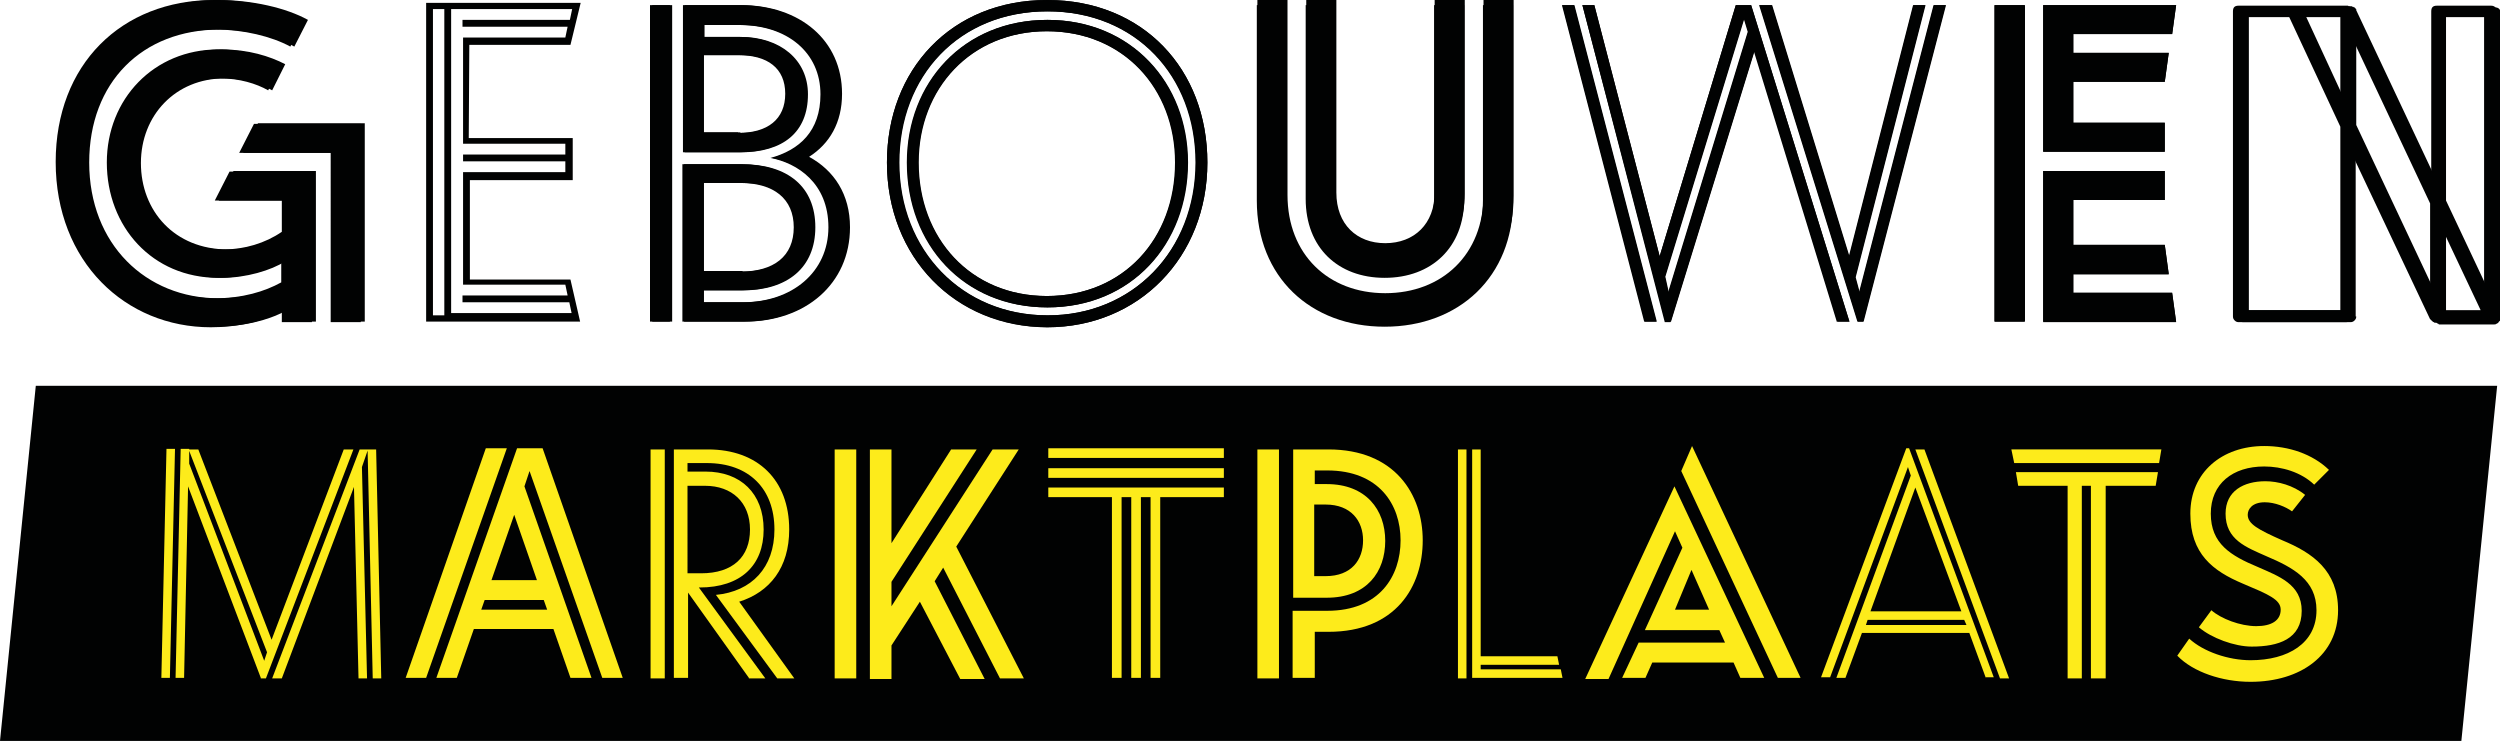 <?xml version="1.0" encoding="utf-8"?>
<!-- Generator: Adobe Illustrator 28.0.0, SVG Export Plug-In . SVG Version: 6.00 Build 0)  -->
<svg version="1.1" id="Laag_1" xmlns="http://www.w3.org/2000/svg" xmlns:xlink="http://www.w3.org/1999/xlink" x="0px" y="0px"
	 width="440px" height="131px" viewBox="0 0 440 131" style="enable-background:new 0 0 440 131;" xml:space="preserve">
<style type="text/css">
	.st0{fill:#010202;}
	.st1{fill:#FDEB1B;}
</style>
<g>
	<polygon class="st0" points="6.3,67.9 0,130.4 433.2,130.4 439.5,67.9 	"/>
	<g>
		<path class="st1" d="M28.4,119.3l0.9-40.3h1.5l-0.9,40.3H28.4z M45.9,119.3L33.1,85.6l-0.7,33.7h-1.5l0.9-40.3h1.5v2.6l13.2,34.7
			l0.5-1.5L33.2,79.1h1.7l12.9,33.5l12.7-33.5h1.7l-15.4,40.3H45.9z M63.3,79.1h2.9l0.9,40.3h-1.5l-0.9-40.1l-1,2.9l0.9,37.2h-1.5
			l-0.8-33.7l-12.7,33.7h-1.7L63.3,79.1z"/>
		<path class="st1" d="M85.5,78.9h3.7L75,119.3h-3.6L85.5,78.9z M91,78.9h4.5l14.1,40.4H106L93.2,82.9l-0.9,2.7l11.8,33.7h-3.7
			l-3-8.6h-14l-3,8.6h-3.6L91,78.9z M84.7,107.3h11.6l-0.6-1.7H85.3L84.7,107.3z M86.5,102.1h8l-4-11.5L86.5,102.1z"/>
		<path class="st1" d="M114.5,79.1h2.5v40.3h-2.5V79.1z M131.8,119.3l-10.7-15v15h-2.5V79.1h6c8.8,0,14.3,5.4,14.3,14.1
			c0,6.7-3.4,11-8.8,12.7l9.7,13.5h-3l-10.8-14.7c6.3-0.6,10.3-4.8,10.3-11.5c0-7.2-4.5-11.7-11.9-11.7h-3.4V83h3.2
			c6.1,0,10.2,3.8,10.2,10.2c0,6.3-4,10.2-11.3,10.2h-0.1l11.7,16H131.8z M121.1,100.9h2.3c5.6,0,8.6-2.9,8.6-7.7
			c0-4.8-3.2-7.7-7.9-7.7h-3.1V100.9z"/>
		<path class="st1" d="M146.9,79.1h3.8v40.3h-3.8V79.1z M174.7,79.1h4.6l-11,17.1l11.9,23.2H176l-10-19.5l-1.5,2.4l8.8,17.2H169
			l-7.1-13.6l-5,7.7v5.9h-3.8V79.1h3.8v16.5l10.5-16.5h4.5l-15,23.3v4.3L174.7,79.1z"/>
		<path class="st1" d="M184.5,78.9h30.9v1.7h-30.9V78.9z M184.5,82.4h30.9v1.7h-30.9V82.4z M202.5,87.5h-1.7v31.8h-1.7V87.5h-1.7
			v31.8h-1.7V87.5h-11.2v-1.7h30.9v1.7h-11.2v31.8h-1.7V87.5z"/>
		<path class="st1" d="M221.3,79.1h3.8v40.3h-3.8V79.1z M231.3,119.3h-3.8v-11.8h6.1c9.2,0,12.9-6.1,12.9-12.4s-3.8-12.3-12.9-12.3
			h-2.2v2.4h2.1c6.9,0,10.3,4.5,10.3,10c0,5.4-3.2,10-10.3,10h-5.9V79.1h6.2c11.7,0,16.6,7.9,16.6,16c0,8.1-4.7,16.1-16.6,16.1h-2.4
			V119.3z M231.3,101.4h2c4.6,0,6.6-2.9,6.6-6.3c0-3.4-2.1-6.3-6.6-6.3h-2V101.4z"/>
		<path class="st1" d="M256.6,79.1h1.5v40.3h-1.5V79.1z M260.6,116.9v0.9h14.1l0.3,1.5h-15.9V79.1h1.5v36.4h13.5l0.3,1.5H260.6z"/>
		<path class="st1" d="M294.7,85.6l15.8,33.7h-4.2l-1.2-2.7h-14.3l-1.2,2.7h-4.1l2.9-6.2h15.2l-1-2.2h-13.1l6.6-14.5l-1.3-2.9
			l-11.7,26h-4.1L294.7,85.6z M300.8,107.3l-3.1-7l-2.9,7H300.8z M295.9,82.9l1.9-4.4l19.1,40.8h-4L295.9,82.9z"/>
		<path class="st1" d="M349.5,119.3l-2.9-7.9h-18.9l-2.9,7.9h-1.6l13.1-35.6l-0.5-1.5l-13.7,37h-1.6l15-40.3h0.5l14.9,40.3H349.5z
			 M346.1,110l-0.4-0.9h-17l-0.3,0.9H346.1z M337.1,85.8l-7.9,21.8h16L337.1,85.8z M337.1,79.1h1.6l14.9,40.3h-1.6L337.1,79.1z"/>
		<path class="st1" d="M380,81.5h-25.5l-0.5-2.4h26.4L380,81.5z M355.2,85.5l-0.4-2.4h25l-0.4,2.4h-8.8v33.9H368V85.5h-1.6v33.9
			h-2.5V85.5H355.2z"/>
		<path class="st1" d="M403.4,90c-1.1-0.8-3-1.6-4.8-1.6c-2.2,0-3,1.2-3,2.2c0,1.6,1.8,2.6,6.1,4.5c5.3,2.2,9.8,5.3,9.8,12.3
			c0,7.9-6.6,12.6-15.4,12.6c-5,0-10.1-1.7-12.9-4.6l2.1-3c2.5,2.3,6.9,3.8,10.8,3.8c6.6,0,11.6-3,11.6-8.8c0-5.3-4.1-7.5-8.8-9.5
			c-3.6-1.6-7.2-2.9-7.2-7.5c0-4,3.2-5.7,7-5.7c2.2,0,4.9,0.7,7,2.4L403.4,90z M407.3,85.3c-2.3-2.2-5.7-3.2-8.8-3.2
			c-5.5,0-9.4,3-9.4,8.3c0,5.3,3.5,7.4,8.3,9.4c3.6,1.6,7.7,3,7.7,7.7c0,5-4.1,6.3-8.8,6.3c-3,0-7.1-1.5-9.3-3.4l2.2-3
			c1.7,1.5,5.1,2.8,7.9,2.8c2.7,0,4.3-1,4.3-2.9c0-1.8-2.2-2.7-6.7-4.6c-5.2-2.2-9.2-5.2-9.2-12.3c0-7.3,5.6-11.9,13-11.9
			c4.3,0,8.5,1.4,11.4,4.2L407.3,85.3z"/>
	</g>
	<path class="st0" d="M41.1,30.1h14.5v26.5h-5.3v-1.9c-3.3,1.8-7.8,2.8-12.5,2.8c-15,0-27.3-11.5-27.3-29.1C10.5,11.3,22,0,38.4,0
		c6,0,12,1.4,15.8,3.5l-2.4,4.7c-3.3-1.8-8.3-3-13.1-3c-13.7,0-23,9.3-23,23.4c0,14.4,10,23.9,22.8,23.9c4.9,0,8.8-1.2,11.7-2.8
		v-3.7c-2.5,1.6-6.9,2.9-11.1,2.9c-11.6,0-19.6-9-19.6-20.3c0-11.2,8.3-19.9,19.6-19.9c4.6,0,8.4,1.2,11.1,2.6l-2.3,4.6
		c-2.1-1.2-5.1-2.1-8.4-2.1c-8.6,0-14.7,6.5-14.7,14.9c0,8.4,5.9,15.2,15.3,15.2c3.6,0,7.3-1.1,10.2-3.1v-5.5H38.5L41.1,30.1z
		 M45.4,21.7h18.8v34.9h-5.3V26.9H42.8L45.4,21.7z"/>
	<path class="st0" d="M114.4,0.9h3.5v55.7h-3.5V0.9z M120.1,28.9h10.2c8.1,0,12.9,4,12.9,11.1c0,7.1-4.9,11.1-12.7,11.1h-6.9v2.1
		h7.1c8.7,0,15.1-5.3,15.1-13.2c0-7.8-5.5-11.3-10.2-12.2c5.1-1.4,8.8-4.7,8.8-11.2c0-7.4-5.9-12.2-14.3-12.2h-6.4v2.1h6.4
		c6.9,0,11.8,4,11.8,10.1c0,6.7-4.4,10.2-11.8,10.2h-9.9V0.9h9.9c10.4,0,17.8,6.2,17.8,15.6c0,5.1-2.2,8.8-5.8,11.1
		c4.4,2.4,7.2,6.6,7.2,12.4c0,10-7.9,16.6-18.4,16.6h-10.8V28.9z M129.9,23.4c5.2,0,8.3-2.4,8.3-6.9c0-4.5-3.1-6.8-8.3-6.8h-6.4
		v13.6H129.9z M130.3,47.8c5.9,0,9.4-2.7,9.4-7.8c0-5-3.5-7.8-9.4-7.8h-6.8v15.5H130.3z"/>
	<path class="st0" d="M156.1,28.6c0-16.3,11.3-28.6,28.2-28.6c16.9,0,28.2,12.2,28.2,28.6c0,16.7-12.1,29-28.2,29
		C168.2,57.5,156.1,45.3,156.1,28.6 M210.5,28.6C210.5,13.4,200,2,184.4,2c-15.6,0-26.1,11.4-26.1,26.6c0,15.5,11.1,26.9,26.1,26.9
		C199.3,55.5,210.5,44.1,210.5,28.6 M159.7,28.6c0-14.1,10-25.1,24.7-25.1c14.7,0,24.7,11.1,24.7,25.1c0,14.4-10,25.5-24.7,25.5
		C169.7,54.1,159.7,43,159.7,28.6 M206.9,28.6c0-13-9.1-23.1-22.6-23.1c-13.4,0-22.6,10.1-22.6,23.1c0,13.3,9.1,23.5,22.6,23.5
		C197.8,52.1,206.9,41.9,206.9,28.6"/>
	<path class="st0" d="M221.2,35.3V0.9h5.3v34.3c0,10.5,7.2,17.3,17.2,17.3c10,0,17.3-6.8,17.3-17.3V0.9h5.3v34.4
		c0,13.4-9.5,22.2-22.6,22.2C230.7,57.5,221.2,48.8,221.2,35.3 M229.8,35V0.9h5.3v33.9c0,5.6,3.6,9,8.6,9c5.1,0,8.7-3.4,8.7-9V0.9
		h5.3V35c0,8.6-5.8,13.9-14,13.9C235.5,48.9,229.8,43.6,229.8,35"/>
	<path class="st0" d="M289.5,56.6L275,0.9h2.1l14.5,55.7H289.5z M323.4,56.6L308.8,9l-14.7,47.6h-1L278.5,0.9h2.1l11.5,44.2
		l13.4-44.2h2.7l17.3,55.7H323.4z M307.7,5.6l-0.7-2.3l-13.9,45.4l0.6,2.7L307.7,5.6z M309.7,0.9h2.2l13.6,44.2l11.3-44.2h2.1
		l-12.3,47.9l0.7,2.6l13.1-50.5h2.1l-14.5,55.7h-1L309.7,0.9z"/>
	<path class="st0" d="M351.1,0.9h5.3v55.7h-5.3V0.9z M359.6,0.9H383L382.3,6h-17.4v3.3h16.8l-0.7,5.1h-16.1v7.2H381v5.1h-21.4V0.9z
		 M381.7,48.2h-16.8v3.3h17.4l0.7,5.1h-23.4V30.1H381v5.1h-16.1v7.9H381L381.7,48.2z"/>
	<path class="st0" d="M413.9,55.7c0,0.3-0.1,0.5-0.3,0.7c-0.2,0.2-0.4,0.3-0.7,0.3H394c-0.3,0-0.5-0.1-0.7-0.3
		c-0.2-0.2-0.3-0.4-0.3-0.7V2c0-0.7,0.3-1,1-1H413h0.1h0.1c0.1,0,0.1,0,0.1,0.1h0.1c0.1,0,0.1,0,0.2,0.1h0.1l0.1,0.1l0.1,0.1v0.1
		h0.1c0,0.1,0,0.1,0,0.1c0,0,0,0,0,0.1l13.9,29.5V2c0-0.7,0.3-1,1-1h9.5c0.6,0,1,0.3,1,1v53.6v0.2v0.1l-0.1,0.1v0.1
		c0,0.1,0,0.1-0.1,0.1c0,0.1,0,0.1-0.1,0.1v0.1c-0.1,0-0.1,0-0.1,0.1l-0.1,0.1h-0.1l-0.1,0.1c-0.1,0-0.1,0-0.2,0.1h-0.1h-0.2h-9.5
		h-0.2c-0.1,0-0.1,0-0.1-0.1c-0.1,0-0.2,0-0.2-0.1c-0.1,0-0.2-0.1-0.2-0.2h-0.1c-0.1-0.1-0.1-0.1-0.1-0.2h-0.1l-13.9-29.4V55.7z
		 M411.9,54.6V22.3L402.9,3H395v51.6H411.9z M411.9,3h-6.8l6.8,14.7V3z M427.7,35.8L413.9,6.5v15.4l13.8,29.3V35.8z M429.7,35.3
		l7.5,15.9V3h-7.5V35.3z M429.7,54.6h6.9L429.7,40V54.6z"/>
	<path class="st0" d="M40.4,30.2h14.5v26.5h-5.3v-1.9c-3.3,1.8-7.8,2.8-12.5,2.8c-15,0-27.3-11.5-27.3-29.1C9.8,11.4,21.3,0,37.7,0
		c6,0,12,1.4,15.8,3.5l-2.4,4.7c-3.3-1.8-8.3-3-13.1-3c-13.7,0-23,9.3-23,23.4c0,14.4,10,23.9,22.8,23.9c4.9,0,8.8-1.2,11.7-2.8V46
		c-2.5,1.6-6.9,2.9-11.1,2.9c-11.6,0-19.6-9-19.6-20.3c0-11.2,8.3-19.9,19.6-19.9c4.6,0,8.4,1.2,11.1,2.6l-2.3,4.6
		c-2.1-1.2-5.1-2.1-8.4-2.1c-8.6,0-14.7,6.5-14.7,14.9c0,8.4,5.9,15.2,15.3,15.2c3.6,0,7.3-1.1,10.2-3.1v-5.5H37.8L40.4,30.2z
		 M44.7,21.8h18.8v34.9h-5.3V26.9H42.1L44.7,21.8z"/>
	<path class="st0" d="M114.8,0.9h3.5v55.7h-3.5V0.9z M120.4,28.9h10.2c8.1,0,12.9,4,12.9,11.1c0,7.1-4.9,11.1-12.7,11.1h-6.9v2.1
		h7.1c8.7,0,15.1-5.3,15.1-13.2c0-7.8-5.5-11.3-10.2-12.2c5.1-1.4,8.8-4.7,8.8-11.2c0-7.4-5.9-12.2-14.3-12.2h-6.4v2.1h6.4
		c6.9,0,11.8,4,11.8,10.1c0,6.7-4.4,10.2-11.8,10.2h-9.9V0.9h9.9c10.4,0,17.8,6.2,17.8,15.6c0,5.1-2.2,8.8-5.8,11.1
		c4.4,2.4,7.2,6.6,7.2,12.4c0,10-7.9,16.6-18.4,16.6h-10.8V28.9z M130.3,23.4c5.2,0,8.3-2.4,8.3-6.9c0-4.5-3.1-6.8-8.3-6.8h-6.4
		v13.6H130.3z M130.7,47.8c5.9,0,9.4-2.7,9.4-7.8s-3.5-7.8-9.4-7.8h-6.8v15.5H130.7z"/>
	<path class="st0" d="M156.1,28.6c0-16.3,11.3-28.6,28.2-28.6c16.9,0,28.2,12.2,28.2,28.6c0,16.7-12.1,29-28.2,29
		C168.1,57.6,156.1,45.3,156.1,28.6 M210.4,28.6c0-15.2-10.5-26.6-26.1-26.6c-15.6,0-26.1,11.4-26.1,26.6
		c0,15.5,11.1,26.9,26.1,26.9C199.3,55.6,210.4,44.1,210.4,28.6 M159.6,28.6c0-14.1,10-25.1,24.7-25.1c14.7,0,24.7,11.1,24.7,25.1
		c0,14.4-10,25.5-24.7,25.5C169.6,54.1,159.6,43.1,159.6,28.6 M206.8,28.6c0-13-9.1-23.1-22.6-23.1c-13.4,0-22.6,10.1-22.6,23.1
		c0,13.3,9.1,23.5,22.6,23.5C197.7,52.1,206.8,42,206.8,28.6"/>
	<path class="st0" d="M221.3,34.5V0h5.3v34.3c0,10.5,7.2,17.3,17.2,17.3c10,0,17.3-6.8,17.3-17.3V0h5.3v34.4
		c0,13.4-9.5,22.2-22.6,22.2C230.8,56.7,221.3,47.9,221.3,34.5 M229.9,34.1V0h5.3v33.9c0,5.6,3.6,8.9,8.6,8.9c5.1,0,8.7-3.4,8.7-8.9
		V0h5.3v34.1c0,8.6-5.8,13.9-14,13.9C235.6,48,229.9,42.7,229.9,34.1"/>
	<path class="st0" d="M289.4,56.7L274.9,0.9h2.1l14.5,55.7H289.4z M323.3,56.7L308.7,9.1L294,56.7h-1L278.5,0.9h2.1l11.5,44.2
		l13.4-44.2h2.7l17.3,55.7H323.3z M307.6,5.6l-0.7-2.3L293,48.7l0.6,2.7L307.6,5.6z M309.6,0.9h2.2l13.6,44.2l11.3-44.2h2.1
		l-12.3,47.9l0.7,2.6l13.1-50.5h2.1l-14.5,55.7h-1L309.6,0.9z"/>
	<path class="st0" d="M351,0.9h5.3v55.7H351V0.9z M359.6,0.9h23.4l-0.7,5.1h-17.4v3.3h16.8l-0.7,5.1h-16.1v7.2h16.1v5.1h-21.4V0.9z
		 M381.7,48.3h-16.8v3.3h17.4l0.7,5.1h-23.4V30.1h21.4v5.1h-16.1v7.9h16.1L381.7,48.3z"/>
	<path class="st0" d="M414.7,55.7c0,0.3-0.1,0.5-0.3,0.7c-0.2,0.2-0.4,0.3-0.7,0.3h-18.9c-0.3,0-0.5-0.1-0.7-0.3
		c-0.2-0.2-0.3-0.4-0.3-0.7V2.1c0-0.7,0.3-1,1-1h18.9h0.1h0.1c0.1,0,0.1,0,0.1,0.1h0.1c0.1,0,0.1,0,0.2,0.1h0.1l0.1,0.1l0.1,0.1v0.1
		h0.1c0,0.1,0,0.1,0,0.1s0,0,0,0.1l13.9,29.5v-29c0-0.7,0.3-1,1-1h9.5c0.6,0,1,0.3,1,1v53.6v0.2v0.1l-0.1,0.1v0.1
		c0,0.1,0,0.1-0.1,0.1c0,0.1,0,0.1-0.1,0.1v0.1c-0.1,0-0.1,0-0.1,0.1l-0.1,0.1h-0.1l-0.1,0.1c-0.1,0-0.1,0-0.2,0.1h-0.1H439h-9.5
		h-0.2c-0.1,0-0.1,0-0.1-0.1c-0.1,0-0.2,0-0.2-0.1c-0.1,0-0.2-0.1-0.2-0.2h-0.1c-0.1-0.1-0.1-0.1-0.1-0.2h-0.1l-13.9-29.4V55.7z
		 M412.7,54.7V22.4L403.7,3h-7.9v51.6H412.7z M412.7,3h-6.8l6.8,14.7V3z M428.5,35.8L414.7,6.6v15.4l13.8,29.3V35.8z M430.5,35.3
		l7.5,15.9V3h-7.5V35.3z M430.5,54.7h6.9l-6.9-14.6V54.7z"/>
	<path class="st0" d="M100.7,1.6l-0.4,1.9H81.4v1.2h18.5l-0.4,1.9h-18v18.7h18v1.9h-18v1.2h18v1.9h-18v19.8h18l0.4,1.9H81.4v1.2
		h18.8l0.4,1.9H79.4V1.6H100.7z M78.2,55.5h-2V1.6h2V55.5z M100.4,7.9l1.8-7.4H75v56.1h27.1l-1.7-7.4H82.7l0-17.5h18.1v-7.4H82.5
		l0.1-16.4L100.4,7.9z"/>
</g>
</svg>
